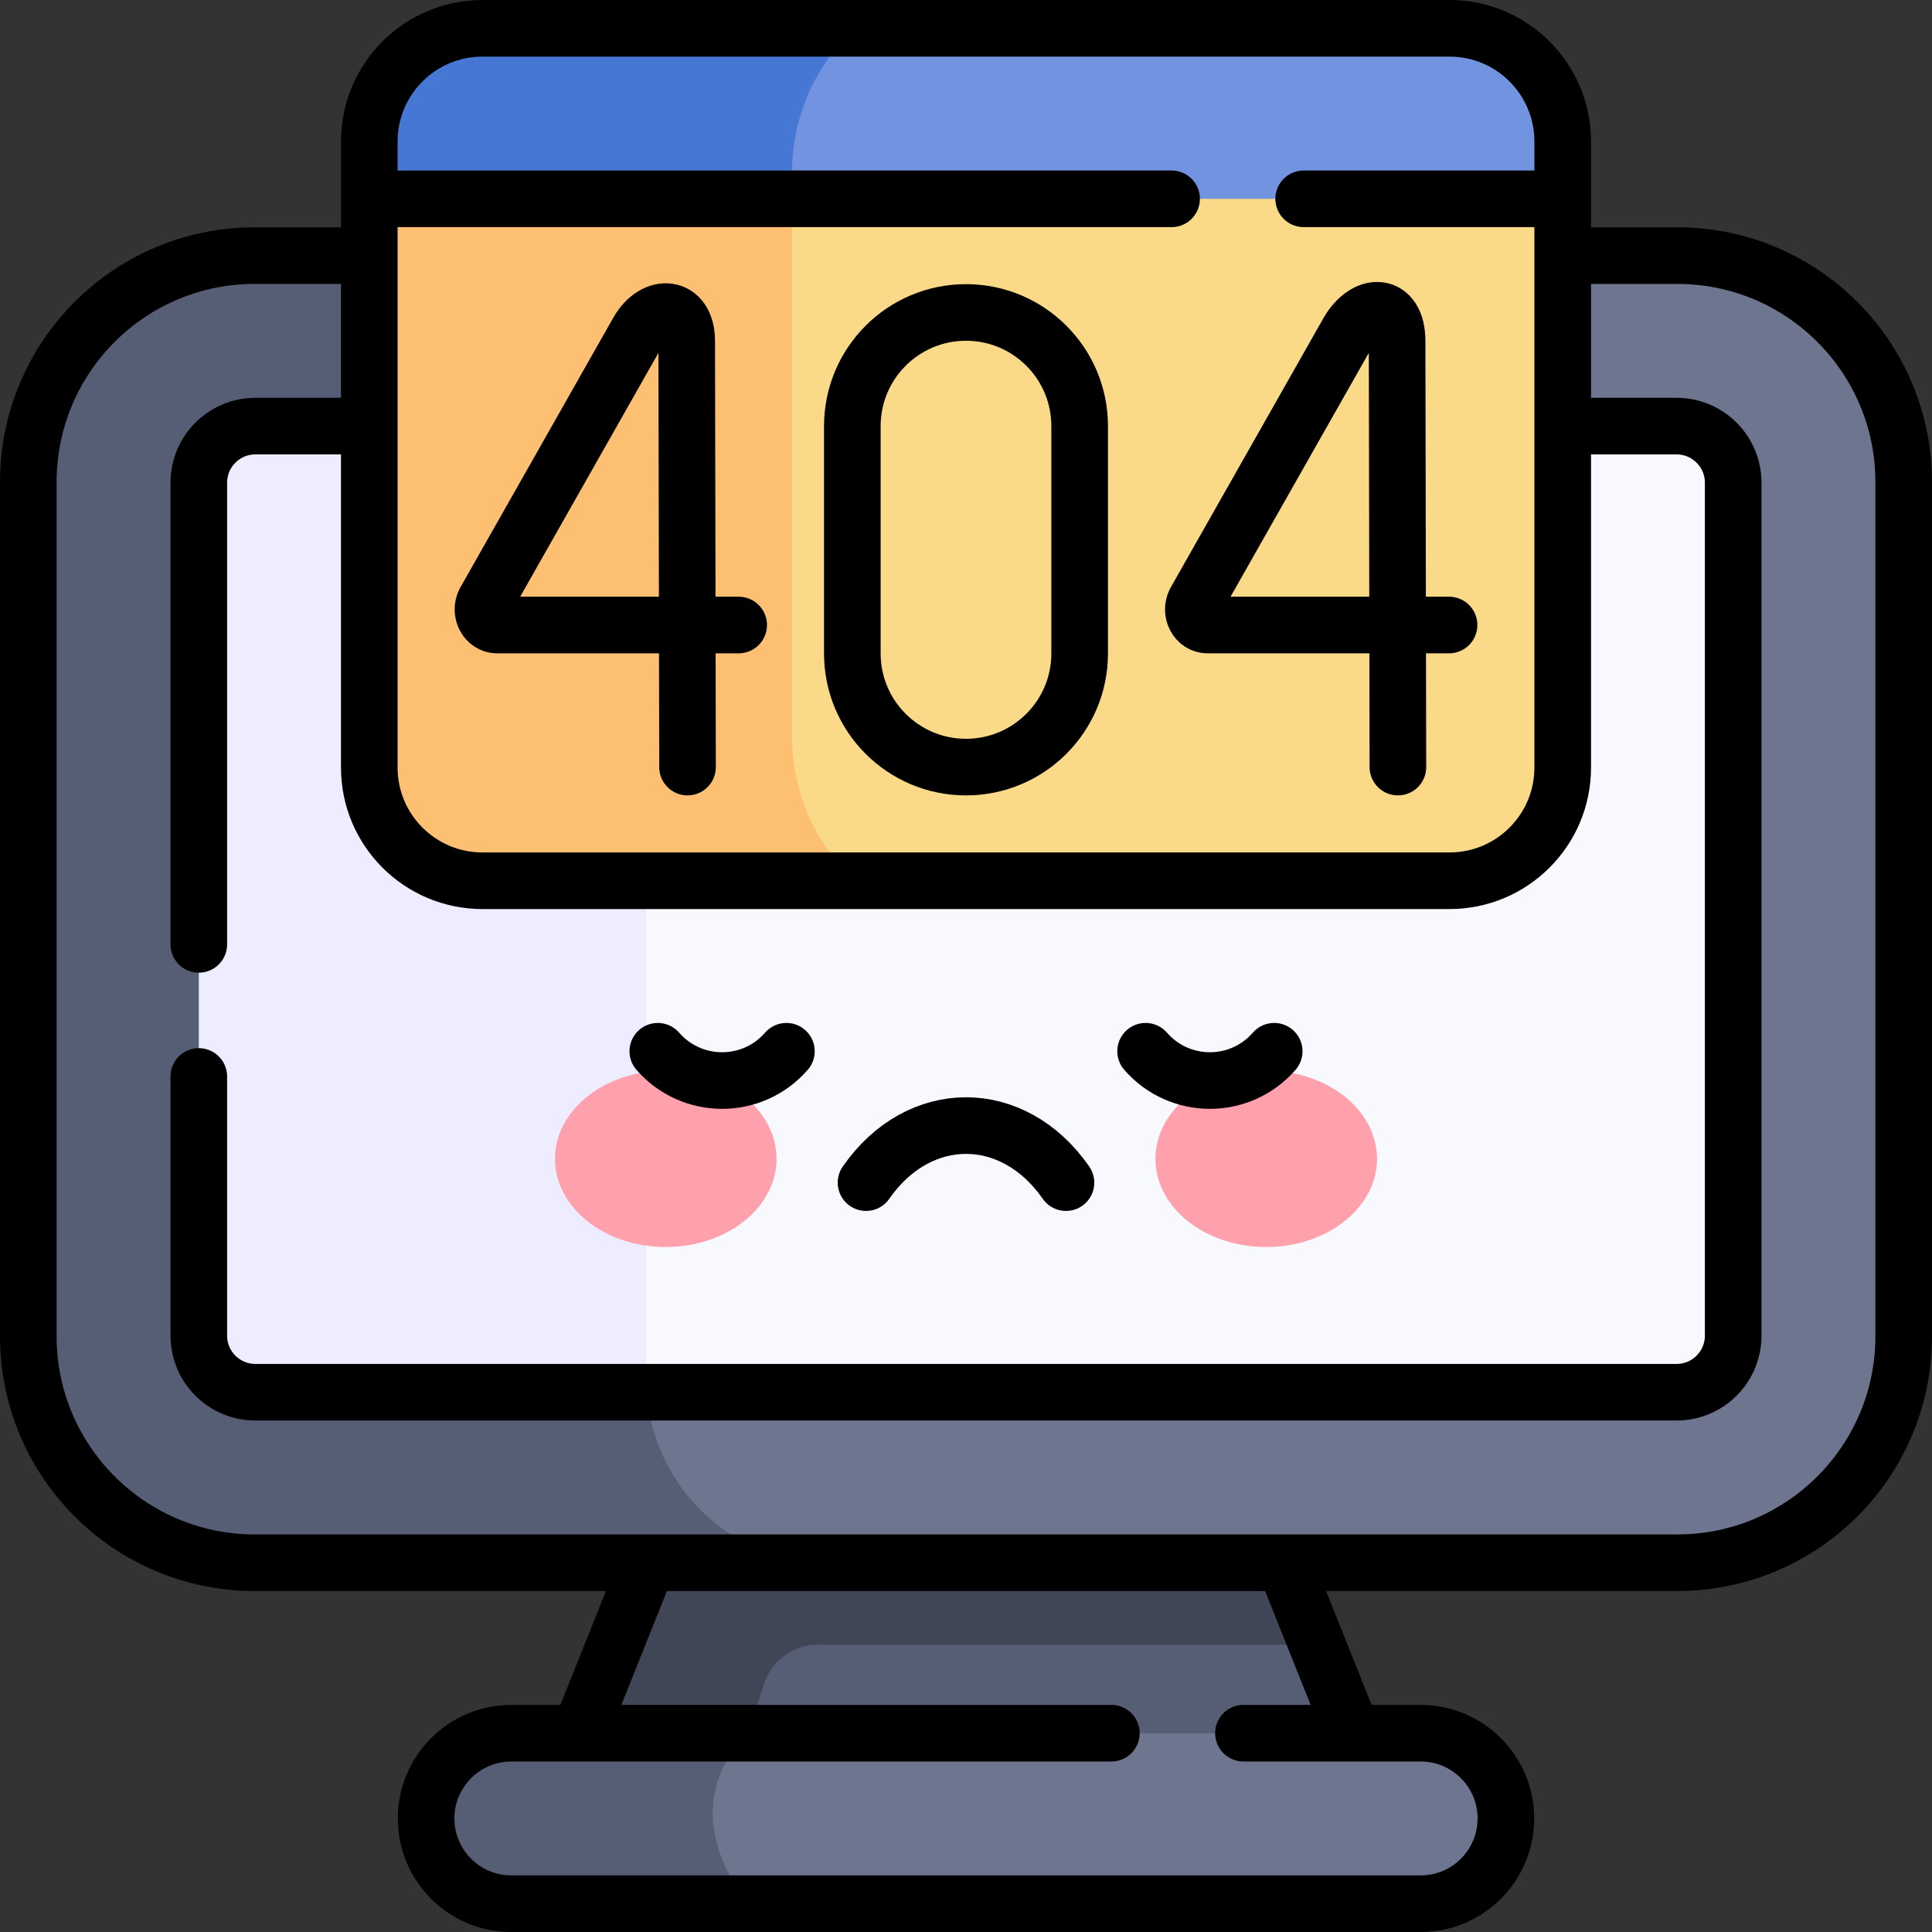 <svg version="1.1" id="Layer_1" xmlns="http://www.w3.org/2000/svg" xmlns:xlink="http://www.w3.org/1999/xlink" x="0px" y="0px" viewBox="0 0 511.941 511.941" style="enable-background:new 0 0 511.941 511.941;" xml:space="preserve">
<rect x="0" y="0" width="511.941" height="511.941" fill="#333333" stroke="none"/>
<g>
	<g>
		<polygon style="fill:#565E75;" points="361.38,466.79 150.56,466.79 180.68,391.5 331.26,391.5 348.98,435.801 &#9;&#9;"/>
		<path style="fill:#404656;" d="M348.98,435.801H216.737c-6.532,0-12.312,4.227-14.293,10.451l-6.537,20.539H150.56l30.12-75.29&#10;&#9;&#9;&#9;h150.58L348.98,435.801z"/>
		<path style="fill:#6E768F;" d="M399.03,481.85c0,6.24-2.53,11.89-6.62,15.98c-4.08,4.08-9.73,6.61-15.97,6.61H135.5&#10;&#9;&#9;&#9;c-12.48,0-22.59-10.11-22.59-22.59c0-6.24,2.53-11.88,6.62-15.97c4.08-4.09,9.73-6.62,15.97-6.62h18.07l21.91,5.97l22.82-5.97&#10;&#9;&#9;&#9;h178.14C388.92,459.261,399.03,469.381,399.03,481.85z"/>
		<path style="fill:#565E75;" d="M198.3,504.44h-62.8c-12.48,0-22.59-10.11-22.59-22.59c0-6.24,2.53-11.88,6.62-15.97&#10;&#9;&#9;&#9;c4.08-4.09,9.73-6.62,15.97-6.62h62.8C198.3,459.261,177.08,476.931,198.3,504.44z"/>
		<path style="fill:#6E768F;" d="M504.44,127.73v226.36c0,33.13-26.86,60-60,60H209.49l-29.29-3.89l-8.56,3.89H67.5&#10;&#9;&#9;&#9;c-33.14,0-60-26.87-60-60V127.73c0-33.13,26.86-60,60-60h376.94C477.58,67.73,504.44,94.6,504.44,127.73z"/>
		<path style="fill:#565E75;" d="M209.49,414.091H67.5c-33.14,0-60-26.87-60-60V127.73c0-33.13,26.86-60,60-60h103.73v298.43&#10;&#9;&#9;&#9;C171.23,366.161,169.75,401.241,209.49,414.091z"/>
		<path style="fill:#F8F8FF;" d="M459.26,127.911v226c0,8.29-6.71,15-15,15H171.31L88.8,314.25l9.05-201.34h346.41&#10;&#9;&#9;&#9;C452.55,112.911,459.26,119.631,459.26,127.911z"/>
		<path style="fill:#EEECFF;" d="M171.31,368.911H67.68c-8.29,0-15-6.71-15-15v-226c0-8.28,6.71-15,15-15h103.55v253.25&#10;&#9;&#9;&#9;C171.23,366.161,171.19,367.171,171.31,368.911z"/>
		<path style="fill:#7293DF;" d="M414.09,37.5v15.18l-158.12,7l-46.12-2.04l-112-4.96V37.5c0-16.57,13.43-30,30-30h256.24&#10;&#9;&#9;&#9;C400.66,7.5,414.09,20.931,414.09,37.5z"/>
		<path style="fill:#4677D5;" d="M226.76,7.5c-10.31,9.03-16.91,22.93-16.91,38.51v11.63l-112-4.96V37.5c0-16.57,13.43-30,30-30&#10;&#9;&#9;&#9;H226.76z"/>
		<path style="fill:#FAD989;" d="M414.09,52.681v150.7c0,16.57-13.43,30-30,30H226.76l-17.96-6.79l-46.94-73.36l47.99-100.55H414.09&#10;&#9;&#9;&#9;z"/>
		<path style="fill:#FDC072;" d="M226.76,233.381h-98.91c-16.57,0-30-13.43-30-30v-150.7h112v142.19&#10;&#9;&#9;&#9;C209.85,210.451,216.45,224.35,226.76,233.381z"/>
		<g>
			<g>
				<ellipse style="fill:#FFA1AC;" cx="176.414" cy="307.062" rx="29.355" ry="23.377"/>
				<ellipse style="fill:#FFA1AC;" cx="335.527" cy="307.062" rx="29.355" ry="23.377"/>
			</g>
		</g>
	</g>
	<g>
		
			<line style="fill:none;stroke:#000000;stroke-width:15;stroke-linecap:round;stroke-linejoin:round;stroke-miterlimit:10;" x1="171.24" y1="415.091" x2="153.97" y2="458.261"/>
		
			<line style="fill:none;stroke:#000000;stroke-width:15;stroke-linecap:round;stroke-linejoin:round;stroke-miterlimit:10;" x1="357.97" y1="458.261" x2="340.7" y2="415.091"/>
		<path style="fill:none;stroke:#000000;stroke-width:15;stroke-linecap:round;stroke-linejoin:round;stroke-miterlimit:10;" d="&#10;&#9;&#9;&#9;M329.49,459.261h46.95c12.48,0,22.59,10.12,22.59,22.59c0,12.455-10.085,22.59-22.59,22.59H135.5&#10;&#9;&#9;&#9;c-12.48,0-22.59-10.11-22.59-22.59c0-12.46,10.109-22.59,22.59-22.59h158.99"/>
		<path style="fill:none;stroke:#000000;stroke-width:15;stroke-linecap:round;stroke-linejoin:round;stroke-miterlimit:10;" d="&#10;&#9;&#9;&#9;M416.09,67.731h28.35c33.14,0,60,26.87,60,60v226.36c0,33.13-26.86,60-60,60H67.5c-33.14,0-60-26.87-60-60v-226.36&#10;&#9;&#9;&#9;c0-33.13,26.86-60,60-60h28.35"/>
		<path style="fill:none;stroke:#000000;stroke-width:15;stroke-linecap:round;stroke-linejoin:round;stroke-miterlimit:10;" d="&#10;&#9;&#9;&#9;M52.68,250.241v-122.33c0-8.28,6.71-15,15-15h28.17"/>
		<path style="fill:none;stroke:#000000;stroke-width:15;stroke-linecap:round;stroke-linejoin:round;stroke-miterlimit:10;" d="&#10;&#9;&#9;&#9;M416.09,112.911h28.17c8.29,0,15,6.72,15,15v226c0,8.29-6.71,15-15,15H67.68c-8.29,0-15-6.71-15-15v-68.67"/>
		<path style="fill:none;stroke:#000000;stroke-width:15;stroke-linecap:round;stroke-linejoin:round;stroke-miterlimit:10;" d="&#10;&#9;&#9;&#9;M384.088,233.382H127.853c-16.569,0-30-13.431-30-30V37.5c0-16.569,13.431-30,30-30h256.235c16.569,0,30,13.431,30,30v165.882&#10;&#9;&#9;&#9;C414.088,219.951,400.656,233.382,384.088,233.382z"/>
		
			<line style="fill:none;stroke:#000000;stroke-width:15;stroke-linecap:round;stroke-linejoin:round;stroke-miterlimit:10;" x1="411.09" y1="52.681" x2="345.45" y2="52.681"/>
		
			<line style="fill:none;stroke:#000000;stroke-width:15;stroke-linecap:round;stroke-linejoin:round;stroke-miterlimit:10;" x1="310.45" y1="52.681" x2="99.85" y2="52.681"/>
		<g>
			<g>
				<path style="fill:none;stroke:#000000;stroke-width:15;stroke-linecap:round;stroke-linejoin:round;stroke-miterlimit:10;" d="&#10;&#9;&#9;&#9;&#9;&#9;M195.735,165.618H131.7c-2.844,0-4.639-3.398-3.25-6.156l40.581-71.565c4.426-7.806,12.935-7.081,12.935,2.449l0.216,112.918"/>
			</g>
			<g>
				<path style="fill:none;stroke:#000000;stroke-width:15;stroke-linecap:round;stroke-linejoin:round;stroke-miterlimit:10;" d="&#10;&#9;&#9;&#9;&#9;&#9;M383.97,165.618h-64.035c-2.844,0-4.639-3.398-3.25-6.156l40.462-71.355c4.681-8.255,13.054-8.134,13.054,2.24l0.216,112.918"/>
			</g>
			<g>
				<path style="fill:none;stroke:#000000;stroke-width:15;stroke-linecap:round;stroke-linejoin:round;stroke-miterlimit:10;" d="&#10;&#9;&#9;&#9;&#9;&#9;M255.97,203.265c-16.633,0-30.118-13.484-30.118-30.118v-60.235c0-16.633,13.484-30.118,30.118-30.118&#10;&#9;&#9;&#9;&#9;&#9;c16.633,0,30.118,13.484,30.118,30.118v60.235C286.088,189.781,272.604,203.265,255.97,203.265z"/>
			</g>
		</g>
		<g>
			<path style="fill:none;stroke:#000000;stroke-width:15;stroke-linecap:round;stroke-linejoin:round;stroke-miterlimit:10;" d="&#10;&#9;&#9;&#9;&#9;M282.462,313.374c-14.023-20.158-38.96-20.158-52.983,0"/>
			<path style="fill:none;stroke:#000000;stroke-width:15;stroke-linecap:round;stroke-linejoin:round;stroke-miterlimit:10;" d="&#10;&#9;&#9;&#9;&#9;M174.304,278.559c9.02,10.35,25.058,10.35,34.077,0"/>
			<path style="fill:none;stroke:#000000;stroke-width:15;stroke-linecap:round;stroke-linejoin:round;stroke-miterlimit:10;" d="&#10;&#9;&#9;&#9;&#9;M337.637,278.559c-9.02,10.35-25.058,10.35-34.078,0"/>
		</g>
	</g>
</g>
<g>
</g>
<g>
</g>
<g>
</g>
<g>
</g>
<g>
</g>
<g>
</g>
<g>
</g>
<g>
</g>
<g>
</g>
<g>
</g>
<g>
</g>
<g>
</g>
<g>
</g>
<g>
</g>
<g>
</g>
</svg>